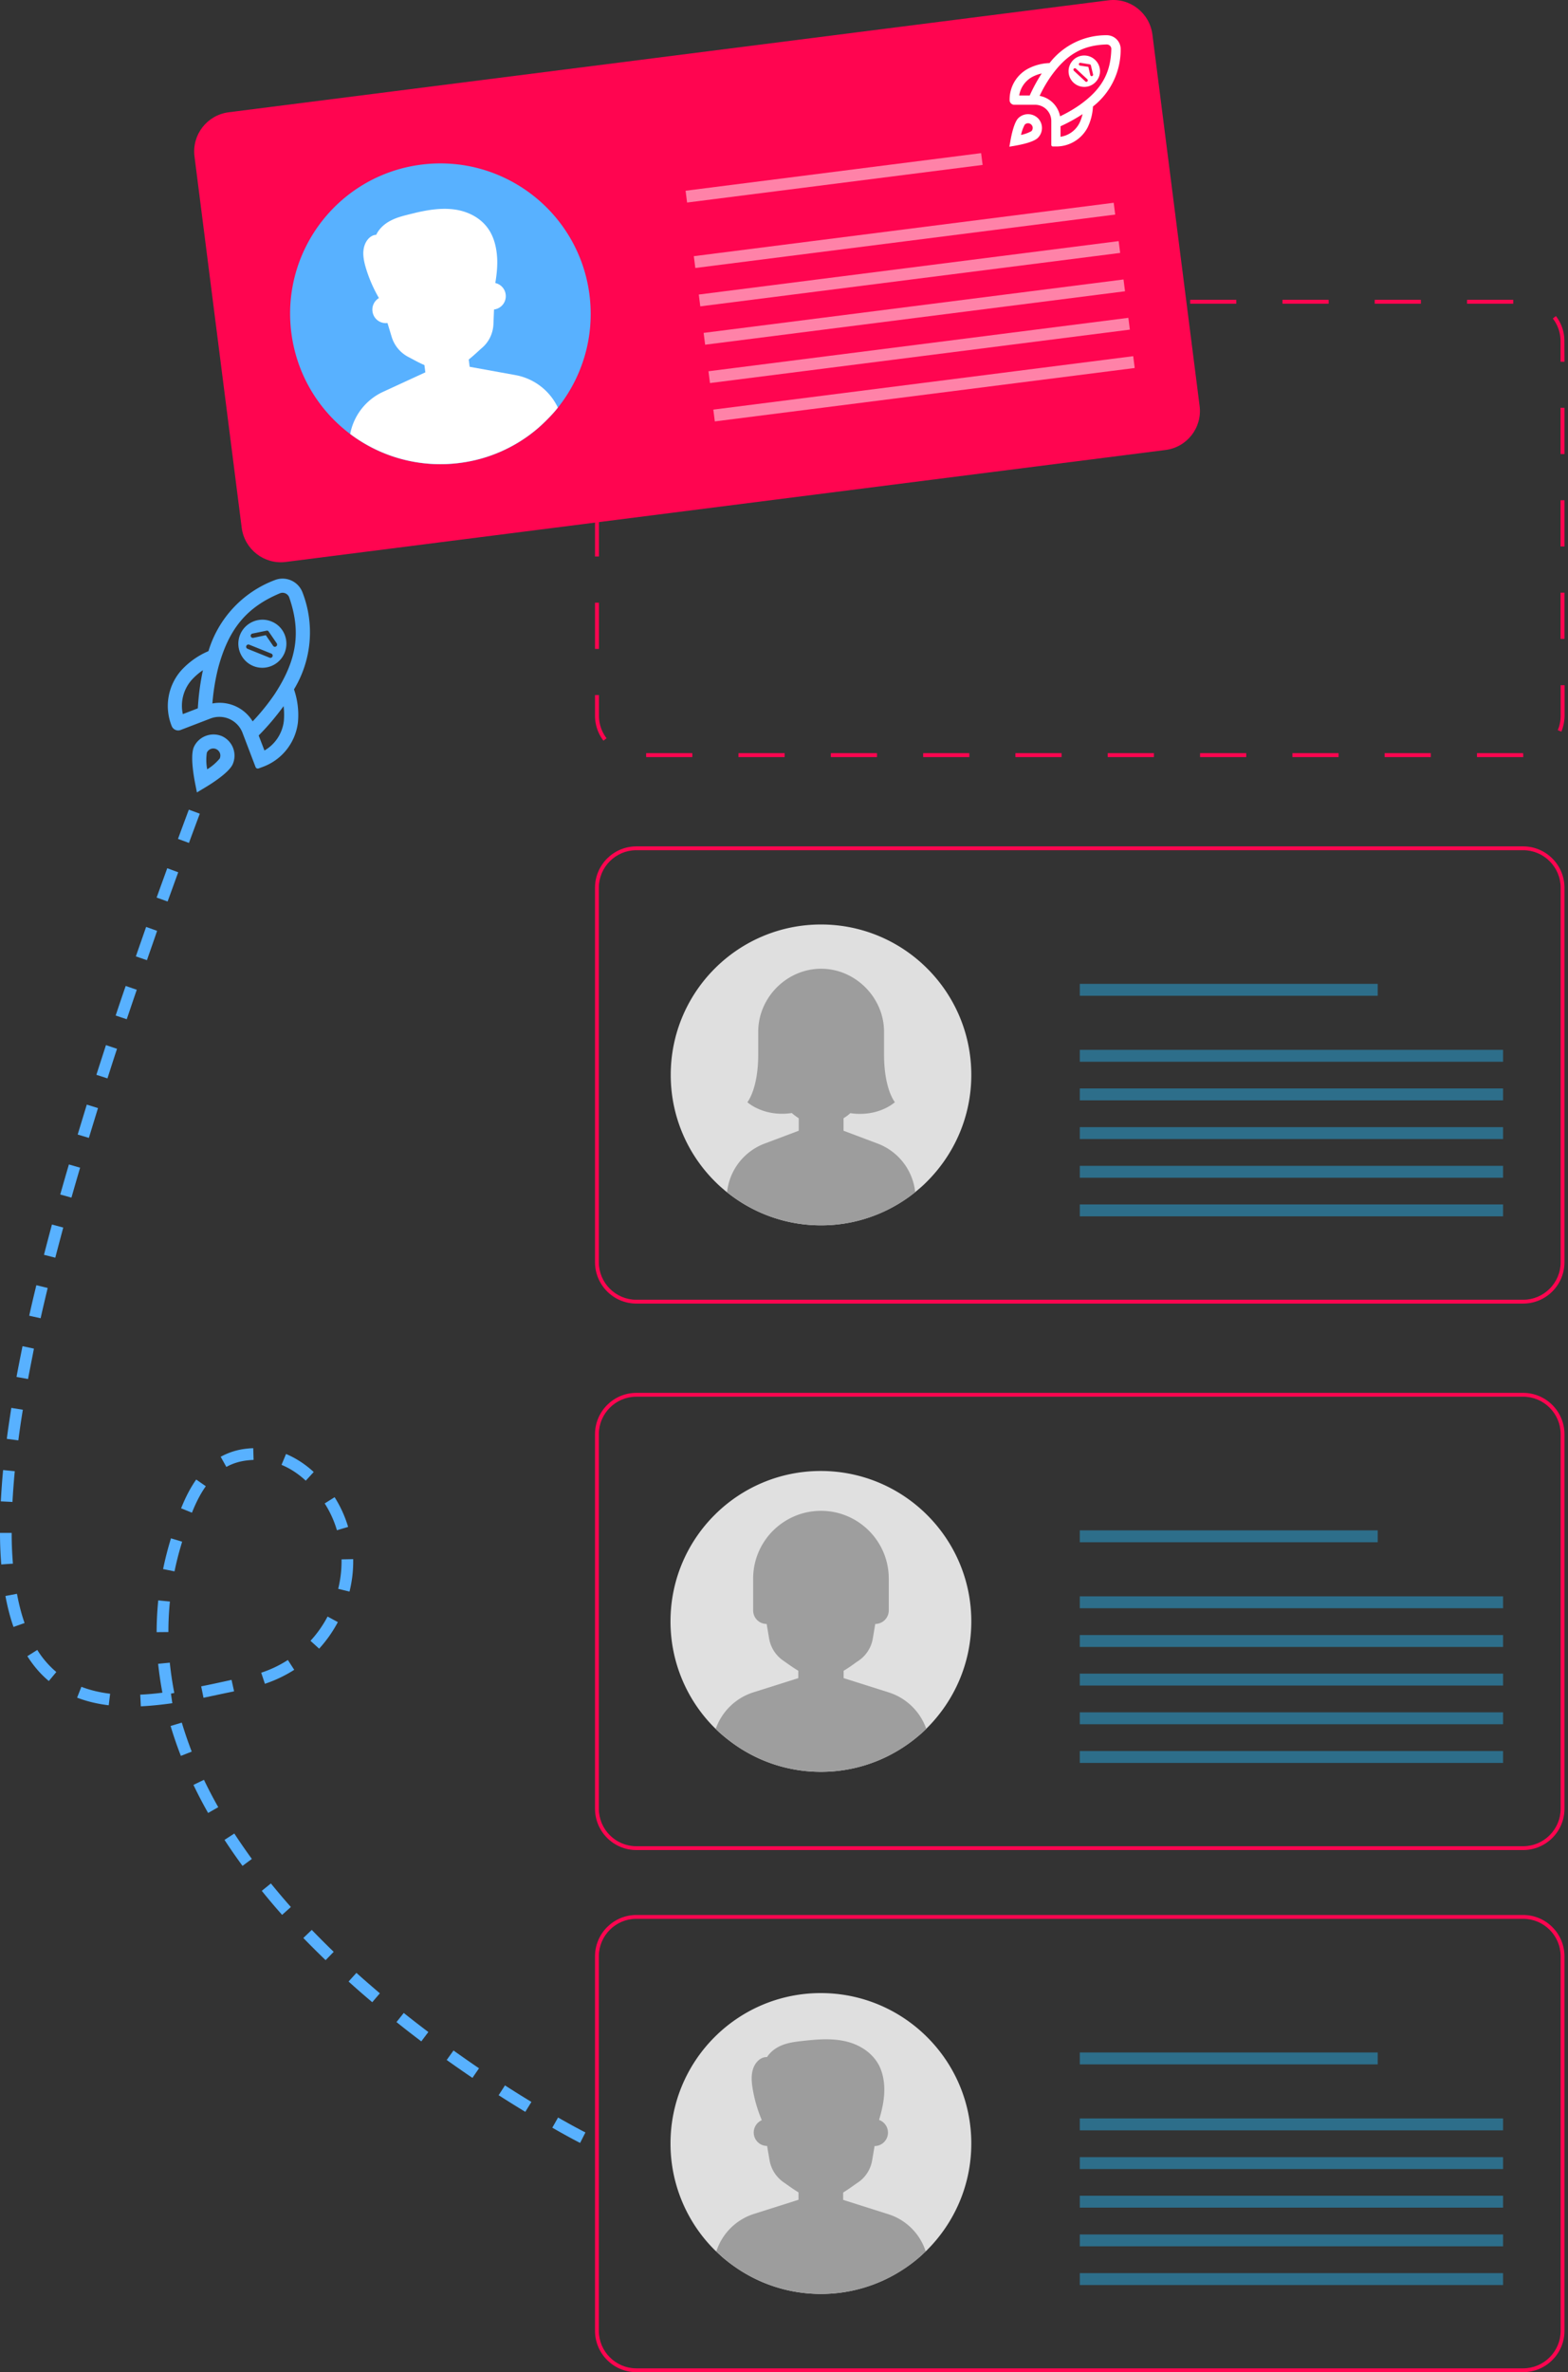 <svg xmlns="http://www.w3.org/2000/svg" fill="none" viewBox="0 0 320 484"><rect x="0" y="0" width="320" height="484" fill="#333333" stroke="none"/><path fill="#e0e0e0" d="M198.225 330.821c0 8.581-3.534 16.337-9.211 21.924-.494.495-1.013.966-1.554 1.414a30.126 30.126 0 01-3.086 2.31c-4.829 3.182-10.624 5.045-16.843 5.045s-12.014-1.863-16.843-5.045a32.861 32.861 0 01-3.085-2.31 22.19 22.19 0 01-1.555-1.414 30.633 30.633 0 01-9.211-21.924c0-16.949 13.734-30.692 30.67-30.692 16.937 0 30.718 13.743 30.718 30.692z"/><path fill="#9e9e9e" d="M189.038 352.745a22.19 22.19 0 01-1.555 1.414 30.017 30.017 0 01-3.086 2.31 30.523 30.523 0 01-16.843 5.045 30.522 30.522 0 01-16.842-5.045 32.745 32.745 0 01-3.086-2.31 22.19 22.19 0 01-1.555-1.414 11.973 11.973 0 017.68-7.45l9.163-2.899v-1.509c-1.154-.683-2.167-1.438-3.015-2.027a6.888 6.888 0 01-2.945-4.597l-.494-2.923c-1.532 0-2.757-1.226-2.757-2.782v-6.459c0-3.818 1.555-7.284 4.052-9.782 2.521-2.499 5.96-4.055 9.799-4.055 7.633 0 13.828 6.2 13.828 13.837v6.459c0 1.533-1.225 2.782-2.756 2.782l-.495 2.923a6.836 6.836 0 01-2.944 4.597c-.848.566-1.861 1.367-3.016 2.027v1.509l9.164 2.899a11.957 11.957 0 017.703 7.45z"/><path fill="#dfdfdf" d="M198.225 219.32c0 8.581-3.534 16.336-9.211 21.923-.494.495-1.013.967-1.554 1.415-.212.188-.424.353-.636.542-.024.023-.048.047-.071.047a27.4 27.4 0 01-2.356 1.721 30.53 30.53 0 01-16.842 5.045 30.531 30.531 0 01-19.199-6.766c-.023-.024-.047-.024-.07-.047-.212-.165-.424-.354-.636-.542-.542-.448-1.06-.92-1.555-1.415a30.629 30.629 0 01-9.21-21.923c0-16.949 13.733-30.692 30.67-30.692 16.936 0 30.67 13.743 30.67 30.692z"/><path fill="#9d9d9d" d="M186.776 243.247a27.386 27.386 0 01-2.355 1.721 30.531 30.531 0 01-16.843 5.045 30.531 30.531 0 01-19.198-6.766 11.95 11.95 0 017.679-9.924l6.949-2.617v-2.546c-.518-.33-.989-.683-1.413-1.061-5.771.849-9.069-2.215-9.069-2.215s2.214-2.641 2.214-9.76v-4.62c0-6.978 5.842-12.848 12.838-12.848s12.838 5.894 12.838 12.848v4.62c0 7.119 2.214 9.76 2.214 9.76s-3.321 3.088-9.092 2.239a8.882 8.882 0 01-1.39 1.037v2.546l6.949 2.617a11.95 11.95 0 017.679 9.924z"/><path fill="#FF0550" d="M310.847 265.972H129.865c-4.664 0-8.433-3.796-8.433-8.44v-76.4c0-4.668 3.793-8.44 8.433-8.44h180.982c4.664 0 8.433 3.796 8.433 8.44v76.4c0 4.644-3.769 8.44-8.433 8.44zM129.865 173.47c-4.216 0-7.656 3.442-7.656 7.662v76.4c0 4.22 3.44 7.662 7.656 7.662h180.982c4.216 0 7.656-3.442 7.656-7.662v-76.4c0-4.22-3.44-7.662-7.656-7.662z"/><path fill="#28abe2" d="M281.166 200.744h-60.798v2.428h60.798zm25.582 13.461h-86.38v2.428h86.38zm0 7.873h-86.38v2.428h86.38zm0 7.897h-86.38v2.428h86.38zm0 7.897h-86.38v2.428h86.38zm0 7.874h-86.38v2.428h86.38z" opacity=".5"/><path fill="#FF0550" d="M310.87 154.47h-9.446v-.801h9.423zm-18.868 0h-9.423v-.801h9.423zm-18.821 0h-9.423v-.801h9.423zm-18.845 0h-9.423v-.801h9.423zm-18.845 0h-9.423v-.801h9.423zm-18.845 0h-9.423v-.801h9.423zm-18.821 0h-9.423v-.801h9.423zm-18.845 0h-9.423v-.801h9.423zm-18.845 0h-9.423v-.801h9.423zm-18.845 0h-9.423v-.801h9.423zm-18.138-3.347a8.366 8.366 0 01-1.72-5.115v-4.196h.801v4.196c0 1.697.542 3.3 1.555 4.62zm195.492-1.839l-.73-.306c.4-.943.589-1.933.589-2.947v-6.223h.8v6.223a9.096 9.096 0 01-.659 3.253zm-196.411-16.878h-.801v-9.429h.801zm197.047-2.051h-.801v-9.429h.801zm-197.047-16.808h-.801v-9.429h.801zm197.047-2.051h-.801v-9.429h.801zM122.233 94.689h-.801v-9.43h.801zm197.047-2.051h-.801v-9.43h.801zM122.233 75.83h-.801v-6.223c0-1.132.212-2.24.66-3.277l.73.307a7.501 7.501 0 00-.589 2.97zm197.047-2.027h-.801V69.63a7.53 7.53 0 00-1.578-4.644l.636-.495c1.13 1.485 1.743 3.253 1.719 5.115zm-10.459-11.834h-9.422v-.801h9.422zm-18.845 0h-9.422v-.801h9.422zm-18.821 0h-9.423v-.801h9.423zm-18.845 0h-9.423v-.801h9.423zm-18.845 0h-9.423v-.801h9.423zm-18.845 0h-9.422v-.801h9.422zm-18.821 0h-9.423v-.801h9.423zm-18.845 0h-9.423v-.801h9.423zm-18.845 0h-9.423v-.801h9.423zm-18.821 0h-9.399l-.024-.801h9.423z"/><path fill="#28abe2" d="M281.166 312.246h-60.799v2.428h60.799zm25.582 13.46h-86.381v2.428h86.381zm0 7.897h-86.381v2.428h86.381zm0 7.874h-86.381v2.428h86.381zm0 7.897h-86.381v2.428h86.381zm0 7.897h-86.381v2.428h86.381z" opacity=".5"/><path fill="#FF0550" d="M310.847 377.473H129.865c-4.664 0-8.433-3.796-8.433-8.44v-76.4c0-4.668 3.793-8.439 8.433-8.439h180.982c4.664 0 8.433 3.795 8.433 8.439v76.4c0 4.644-3.769 8.44-8.433 8.44zm-180.982-92.501c-4.216 0-7.656 3.441-7.656 7.661v76.4c0 4.22 3.44 7.662 7.656 7.662h180.982c4.216 0 7.656-3.442 7.656-7.662v-76.4c0-4.22-3.44-7.661-7.656-7.661z"/><path fill="#28abe2" d="M281.166 418.773h-60.798v2.428h60.798zm25.582 13.46h-86.38v2.428h86.38zm0 7.897h-86.38v2.428h86.38zm0 7.874h-86.38v2.428h86.38zm0 7.897h-86.38v2.428h86.38zm0 7.897h-86.38v2.428h86.38z" opacity=".5"/><path fill="#FF0550" d="M310.847 484H129.865c-4.664 0-8.433-3.795-8.433-8.439V399.16c0-4.667 3.793-8.439 8.433-8.439h180.982c4.664 0 8.433 3.795 8.433 8.439v76.401c0 4.644-3.769 8.439-8.433 8.439zm-180.982-92.501c-4.216 0-7.656 3.442-7.656 7.661v76.401c0 4.22 3.44 7.661 7.656 7.661h180.982c4.216 0 7.656-3.441 7.656-7.661V399.16c0-4.219-3.44-7.661-7.656-7.661z"/><path fill="#dfdfdf" d="M198.225 437.349c0 8.58-3.533 16.336-9.21 21.923-.024.023-.071.071-.118.094-.471.448-.942.896-1.437 1.32a30.017 30.017 0 01-3.086 2.31 30.523 30.523 0 01-16.843 5.045 30.522 30.522 0 01-16.842-5.045 32.745 32.745 0 01-3.086-2.31 37.432 37.432 0 01-1.437-1.32c-.047-.023-.071-.071-.118-.094a30.63 30.63 0 01-9.21-21.923c0-16.949 13.733-30.693 30.67-30.693s30.717 13.744 30.717 30.693z"/><path fill="#9d9d9d" d="M188.92 459.366c-.471.448-.942.896-1.437 1.32a29.909 29.909 0 01-3.086 2.31c-4.829 3.183-10.623 5.045-16.842 5.045s-12.014-1.862-16.843-5.045a33.006 33.006 0 01-3.086-2.31c-.494-.424-.965-.872-1.437-1.32a11.85 11.85 0 017.703-7.661l9.069-2.876v-1.509c-1.13-.683-2.143-1.438-2.991-2.027a6.899 6.899 0 01-2.921-4.55l-.495-2.899a2.736 2.736 0 01-2.732-2.735c0-1.131.683-2.098 1.649-2.522a28.452 28.452 0 01-1.838-6.247c-.235-1.367-.377-2.805.024-4.125.4-1.32 1.46-2.475 2.709-2.499h.165c.8-1.226 2.025-2.051 3.321-2.522 1.296-.472 2.662-.637 4.028-.778.542-.071 1.06-.118 1.602-.165 2.473-.236 5.159-.307 7.679.4 2.521.708 4.947 2.287 6.243 4.786 1.012 2.004 1.224 4.408.965 6.671-.165 1.509-.541 2.97-.965 4.432a2.738 2.738 0 011.813 2.593 2.735 2.735 0 01-2.732 2.734l-.495 2.9a6.79 6.79 0 01-2.921 4.549c-.848.566-1.861 1.344-2.991 2.028v1.508l9.069 2.876a11.725 11.725 0 017.773 7.638z"/><path fill="#FF0550" d="M237.846 91.813L58.325 114.655c-4.405.566-8.433-2.569-8.999-6.977l-9.634-75.765c-.565-4.408 2.568-8.439 6.973-9.005L226.186.066c4.405-.566 8.433 2.57 8.998 6.978l9.635 75.787c.565 4.409-2.568 8.44-6.973 8.982z"/><path fill="#fff" d="M200.228 31.245l-60.312 7.672.306 2.409 60.312-7.673zm27.058 10.125l-85.69 10.9.306 2.409 85.69-10.9zm1.013 7.826l-85.69 10.9.306 2.409 85.69-10.9zm.989 7.826l-85.689 10.9.306 2.41 85.689-10.901zm.989 7.826l-85.689 10.9.306 2.41 85.689-10.901zm.99 7.826l-85.69 10.901.306 2.409 85.69-10.9z" opacity=".5"/><path fill="#58B1FF" d="M120.301 60.154c1.083 8.51-1.437 16.666-6.36 22.913-.024.047-.071.071-.094.118a19.238 19.238 0 01-1.273 1.485 36.95 36.95 0 01-2.756 2.688 30.364 30.364 0 01-16.065 7.119 30.59 30.59 0 01-20.682-4.786 24.652 24.652 0 01-1.602-1.131c-.047-.024-.07-.07-.118-.095-6.336-4.808-10.812-12.069-11.896-20.579-2.143-16.808 9.753-32.177 26.548-34.299 16.796-2.122 32.154 9.76 34.298 26.567z"/><path fill="#fff" d="M113.847 83.162a19.448 19.448 0 01-1.272 1.485 37.338 37.338 0 01-2.756 2.687 30.37 30.37 0 01-16.066 7.12 30.59 30.59 0 01-20.682-4.786 24.678 24.678 0 01-1.602-1.132 11.903 11.903 0 016.69-8.58l8.645-3.984-.188-1.485c-1.225-.519-2.309-1.155-3.228-1.627a6.888 6.888 0 01-3.462-4.149l-.848-2.805a2.736 2.736 0 01-3.063-2.381 2.748 2.748 0 011.32-2.71 28.643 28.643 0 01-2.615-5.965c-.4-1.32-.73-2.734-.495-4.102.236-1.367 1.13-2.64 2.38-2.828h.164c.636-1.32 1.743-2.287 2.992-2.923 1.225-.637 2.568-.967 3.887-1.297.518-.118 1.036-.26 1.554-.377 2.427-.542 5.065-.943 7.656-.566 2.591.377 5.206 1.627 6.808 3.96 1.272 1.84 1.767 4.22 1.814 6.507.023 1.508-.142 3.017-.401 4.526a2.709 2.709 0 012.12 2.333 2.737 2.737 0 01-2.379 3.065l-.118 2.946c-.07 1.886-.895 3.654-2.332 4.88-.754.66-1.672 1.556-2.709 2.381l.189 1.485 9.375 1.697a11.93 11.93 0 018.622 6.624zm114.86-73.148c0-1.58-1.296-2.829-2.851-2.829a14.613 14.613 0 00-11.66 5.681 10.167 10.167 0 00-4.311 1.108 7.132 7.132 0 00-3.84 6.46c0 .518.425.942.943.942h4.263a3.309 3.309 0 013.298 3.3v4.88c0 .189.142.33.33.33h.613a7.214 7.214 0 006.454-3.842 11.047 11.047 0 001.107-4.314 14.7 14.7 0 005.654-11.716c0 .023 0 .023 0 0zm-18.563 9.476h-2.143a5.242 5.242 0 012.709-3.819 7.51 7.51 0 011.884-.683 33.379 33.379 0 00-2.45 4.502zm10.106 5.705a5.182 5.182 0 01-3.816 2.711v-2.145a33.48 33.48 0 004.499-2.475c-.165.683-.377 1.32-.683 1.91zm.118-3.795a27.558 27.558 0 01-4.028 2.333 5.225 5.225 0 00-4.17-4.172 26.415 26.415 0 012.332-4.031c3.18-4.455 6.478-6.318 11.354-6.459.518 0 .942.4.942.92-.117 4.926-1.978 8.226-6.43 11.409z"/><path fill="#fff" d="M207.812 24.11c-.848.85-1.39 3.419-1.578 4.48l-.236 1.343 1.343-.236c1.06-.188 3.628-.707 4.476-1.579a2.833 2.833 0 000-4.007c-1.131-1.085-2.898-1.085-4.005 0zm2.662 2.664a7.44 7.44 0 01-2.096.755c.141-.731.4-1.438.753-2.098a.939.939 0 011.343 0c.189.188.283.424.283.66s-.094.518-.283.683zm12.98-14.591c-1.296-1.203-3.322-1.132-4.523.165s-1.131 3.323.165 4.526a3.2 3.2 0 004.523-.165 3.163 3.163 0 00-.165-4.526zm-1.955 4.431l-2.332-2.168c-.118-.118-.142-.307-.024-.425s.306-.141.424-.023l2.332 2.169c.118.117.141.306.024.424a.28.28 0 01-.424.023zm1.366-1.084c-.165.047-.306-.047-.354-.212l-.4-1.674-1.696-.26c-.165-.023-.259-.188-.236-.33.024-.164.189-.258.33-.235l1.885.307c.117.023.212.094.235.212l.448 1.862a.297.297 0 01-.212.33z"/><path fill="#58B1FF" d="M61.717 120.831a4.347 4.347 0 00-5.63-2.475 22.375 22.375 0 00-13.545 14.498 15.948 15.948 0 00-5.559 3.937 10.97 10.97 0 00-1.955 11.315c.283.754 1.13 1.131 1.861.825l6.077-2.334a5.058 5.058 0 016.526 2.923l2.661 6.978a.488.488 0 00.636.283l.896-.33a11.06 11.06 0 007.114-9.029 16.08 16.08 0 00-.801-6.765 22.462 22.462 0 001.72-19.826c0 .024 0 .024 0 0zm-21.342 23.692l-3.062 1.178a7.95 7.95 0 011.79-6.954 12.507 12.507 0 012.309-2.004 51.004 51.004 0 00-1.037 7.78zm17.55 2.616c-.307 2.499-1.767 4.738-3.958 5.988l-1.178-3.065c1.861-1.862 3.534-3.866 5.089-5.987.117 1.013.14 2.05.047 3.064zm-1.885-5.492a44.246 44.246 0 01-4.476 5.539 7.907 7.907 0 00-8.22-3.654c.188-2.38.565-4.738 1.13-7.048 2.12-8.086 5.795-12.564 12.673-15.44.73-.283 1.555.07 1.861.801 2.474 7.096 1.602 12.824-2.968 19.802z"/><path fill="#58B1FF" d="M39.575 152.396c-.754 1.697-.095 5.634.212 7.26l.4 2.028 1.767-1.061c1.413-.849 4.782-3.017 5.536-4.691a4.366 4.366 0 00-2.191-5.728c-2.191-.92-4.735.047-5.724 2.192zm5.276 2.357a10.484 10.484 0 01-2.567 2.216 10.265 10.265 0 01-.071-3.394 1.44 1.44 0 011.908-.731c.353.165.612.448.754.801.141.354.117.755-.024 1.108zm10.529-27.958c-2.496-1.013-5.37.213-6.383 2.711-1.013 2.499.212 5.375 2.709 6.389 2.497 1.013 5.37-.212 6.384-2.711 1.012-2.546-.189-5.398-2.71-6.389zm-.353 7.402l-4.499-1.815c-.236-.094-.353-.353-.26-.589s.354-.354.59-.259l4.499 1.815a.452.452 0 01.26.589c-.095.236-.378.354-.59.259zm1.32-2.31a.43.43 0 01-.613-.118l-1.484-2.168-2.568.542c-.235.047-.47-.118-.518-.354s.118-.471.353-.518l2.874-.59a.383.383 0 01.448.189l1.649 2.404c.118.212.07.495-.142.613zm62.046 305.344c-.094-.047-2.167-1.084-5.677-3.112l1.178-2.074c3.463 1.98 5.559 3.041 5.583 3.041zm-11.189-6.341a293.732 293.732 0 01-5.442-3.395l1.296-2.004a220.887 220.887 0 005.394 3.371zm-10.789-6.931a292.907 292.907 0 01-5.253-3.654l1.39-1.933a332.477 332.477 0 005.206 3.631zM85.98 416.51a220.04 220.04 0 01-5.065-3.937l1.484-1.862a215.93 215.93 0 005.018 3.89zm-10.011-7.991a171.248 171.248 0 01-4.83-4.22l1.602-1.768c1.532 1.391 3.157 2.782 4.782 4.173zm-9.517-8.581a164.223 164.223 0 01-4.546-4.526l1.72-1.65a200.352 200.352 0 004.475 4.479zm-8.88-9.241a126.617 126.617 0 01-4.147-4.903l1.861-1.508a147.36 147.36 0 004.076 4.808zm-8.08-9.995a119.502 119.502 0 01-3.675-5.304l2.002-1.296a136.454 136.454 0 003.58 5.186zm-7.02-10.796a88.793 88.793 0 01-2.992-5.728l2.144-1.038a90.395 90.395 0 002.92 5.587zm-5.56-11.645a77.955 77.955 0 01-2.096-6.106l2.285-.683a83.773 83.773 0 002.026 5.917zm-8.173-10.113l-.118-2.381a54.568 54.568 0 004.523-.401 72.545 72.545 0 01-.872-5.893l2.38-.236c.211 2.051.517 4.125.918 6.176l-.683.142.282 1.956c-2.332.33-4.428.543-6.43.637zm-6.55-.212c-2.331-.283-4.498-.802-6.453-1.556l.871-2.216c1.767.684 3.746 1.155 5.866 1.414zm19.34-1.533l-.47-2.333c1.93-.378 3.839-.802 5.676-1.203l.519-.117.518 2.333-.518.118c-1.885.377-3.793.802-5.724 1.202zm12.532-2.852l-.753-2.263a23.572 23.572 0 005.441-2.593l1.296 2.004a26.883 26.883 0 01-5.984 2.852zm-44.097-.566c-1.672-1.391-3.133-3.088-4.381-5.068l2.026-1.273a19.08 19.08 0 003.886 4.503zm55.169-6.6l-1.767-1.603a23.445 23.445 0 003.486-4.951l2.097 1.132a26.465 26.465 0 01-3.816 5.422zm-33.167-3.371a66 66 0 01.33-6.483l2.379.236a60.826 60.826 0 00-.307 6.223zm-29.21-1.061c-.683-1.933-1.225-4.055-1.649-6.318l2.356-.447c.4 2.145.918 4.172 1.554 5.964zm68.572-7.213l-2.308-.566a23.51 23.51 0 00.683-5.563v-.448l2.379-.047v.495c0 2.074-.26 4.125-.754 6.129zm-35.711-4.126l-2.332-.471a66.237 66.237 0 011.366-5.469l.236-.802 2.285.684-.236.802a61.23 61.23 0 00-1.32 5.256zM.259 319.2A79.776 79.776 0 010 312.764h2.38c0 2.193.093 4.291.258 6.271zm68.501-6.978a21.281 21.281 0 00-2.497-5.469l2.026-1.273a24.233 24.233 0 012.756 6.059zm-29.586-3.583l-2.214-.896c.942-2.357 1.955-4.266 3.085-5.869l1.956 1.367c-1.037 1.461-1.956 3.206-2.827 5.398zm-36.63-2.192l-2.38-.118c.119-2.051.26-4.196.472-6.388l2.38.235a158.168 158.168 0 00-.472 6.271zm59.856-4.338c-1.554-1.438-3.227-2.522-4.947-3.229l.92-2.216c1.978.825 3.886 2.051 5.653 3.677zm-16.206-2.805l-1.155-2.074a13.988 13.988 0 015.277-1.65 13.08 13.08 0 011.366-.095l.07 2.381c-.4.024-.776.047-1.177.094-1.602.165-3.062.613-4.381 1.344zm-42.449-5.422l-2.355-.306c.259-2.051.589-4.173.919-6.318l2.355.377c-.353 2.122-.66 4.22-.919 6.247zm1.98-12.517l-2.356-.424c.376-2.051.8-4.149 1.224-6.271l2.333.495c-.4 2.075-.825 4.173-1.202 6.2zm2.567-12.4l-2.332-.518a287.82 287.82 0 011.46-6.223l2.309.565c-.495 2.098-.99 4.149-1.437 6.176zm2.991-12.352l-2.308-.589a631.21 631.21 0 011.625-6.176l2.309.613c-.566 2.121-1.107 4.148-1.626 6.152zm3.298-12.258l-2.285-.636a524.212 524.212 0 011.767-6.129l2.285.66a704.39 704.39 0 00-1.767 6.105zm3.557-12.187l-2.285-.684c.613-2.004 1.225-4.031 1.861-6.105l2.285.707c-.636 2.074-1.248 4.078-1.86 6.082zm3.793-12.14l-2.262-.731c.636-1.98 1.296-4.008 1.956-6.059l2.26.755c-.682 2.027-1.318 4.054-1.954 6.035zm3.934-12.07l-2.262-.754c.66-1.98 1.343-4.008 2.05-6.035l2.261.778c-.707 2.027-1.366 4.031-2.05 6.011zm4.122-12.046l-2.261-.778c.683-1.98 1.39-3.984 2.096-6.011l2.238.802c-.683 2.027-1.39 4.007-2.073 5.987zm4.217-11.975l-2.238-.802c.706-1.98 1.437-3.96 2.167-5.987l2.238.825c-.73 2.004-1.437 3.984-2.167 5.964zm4.357-11.952l-2.237-.825c.73-1.98 1.46-3.96 2.214-5.964l2.238.825a979.655 979.655 0 00-2.215 5.964z"/></svg>